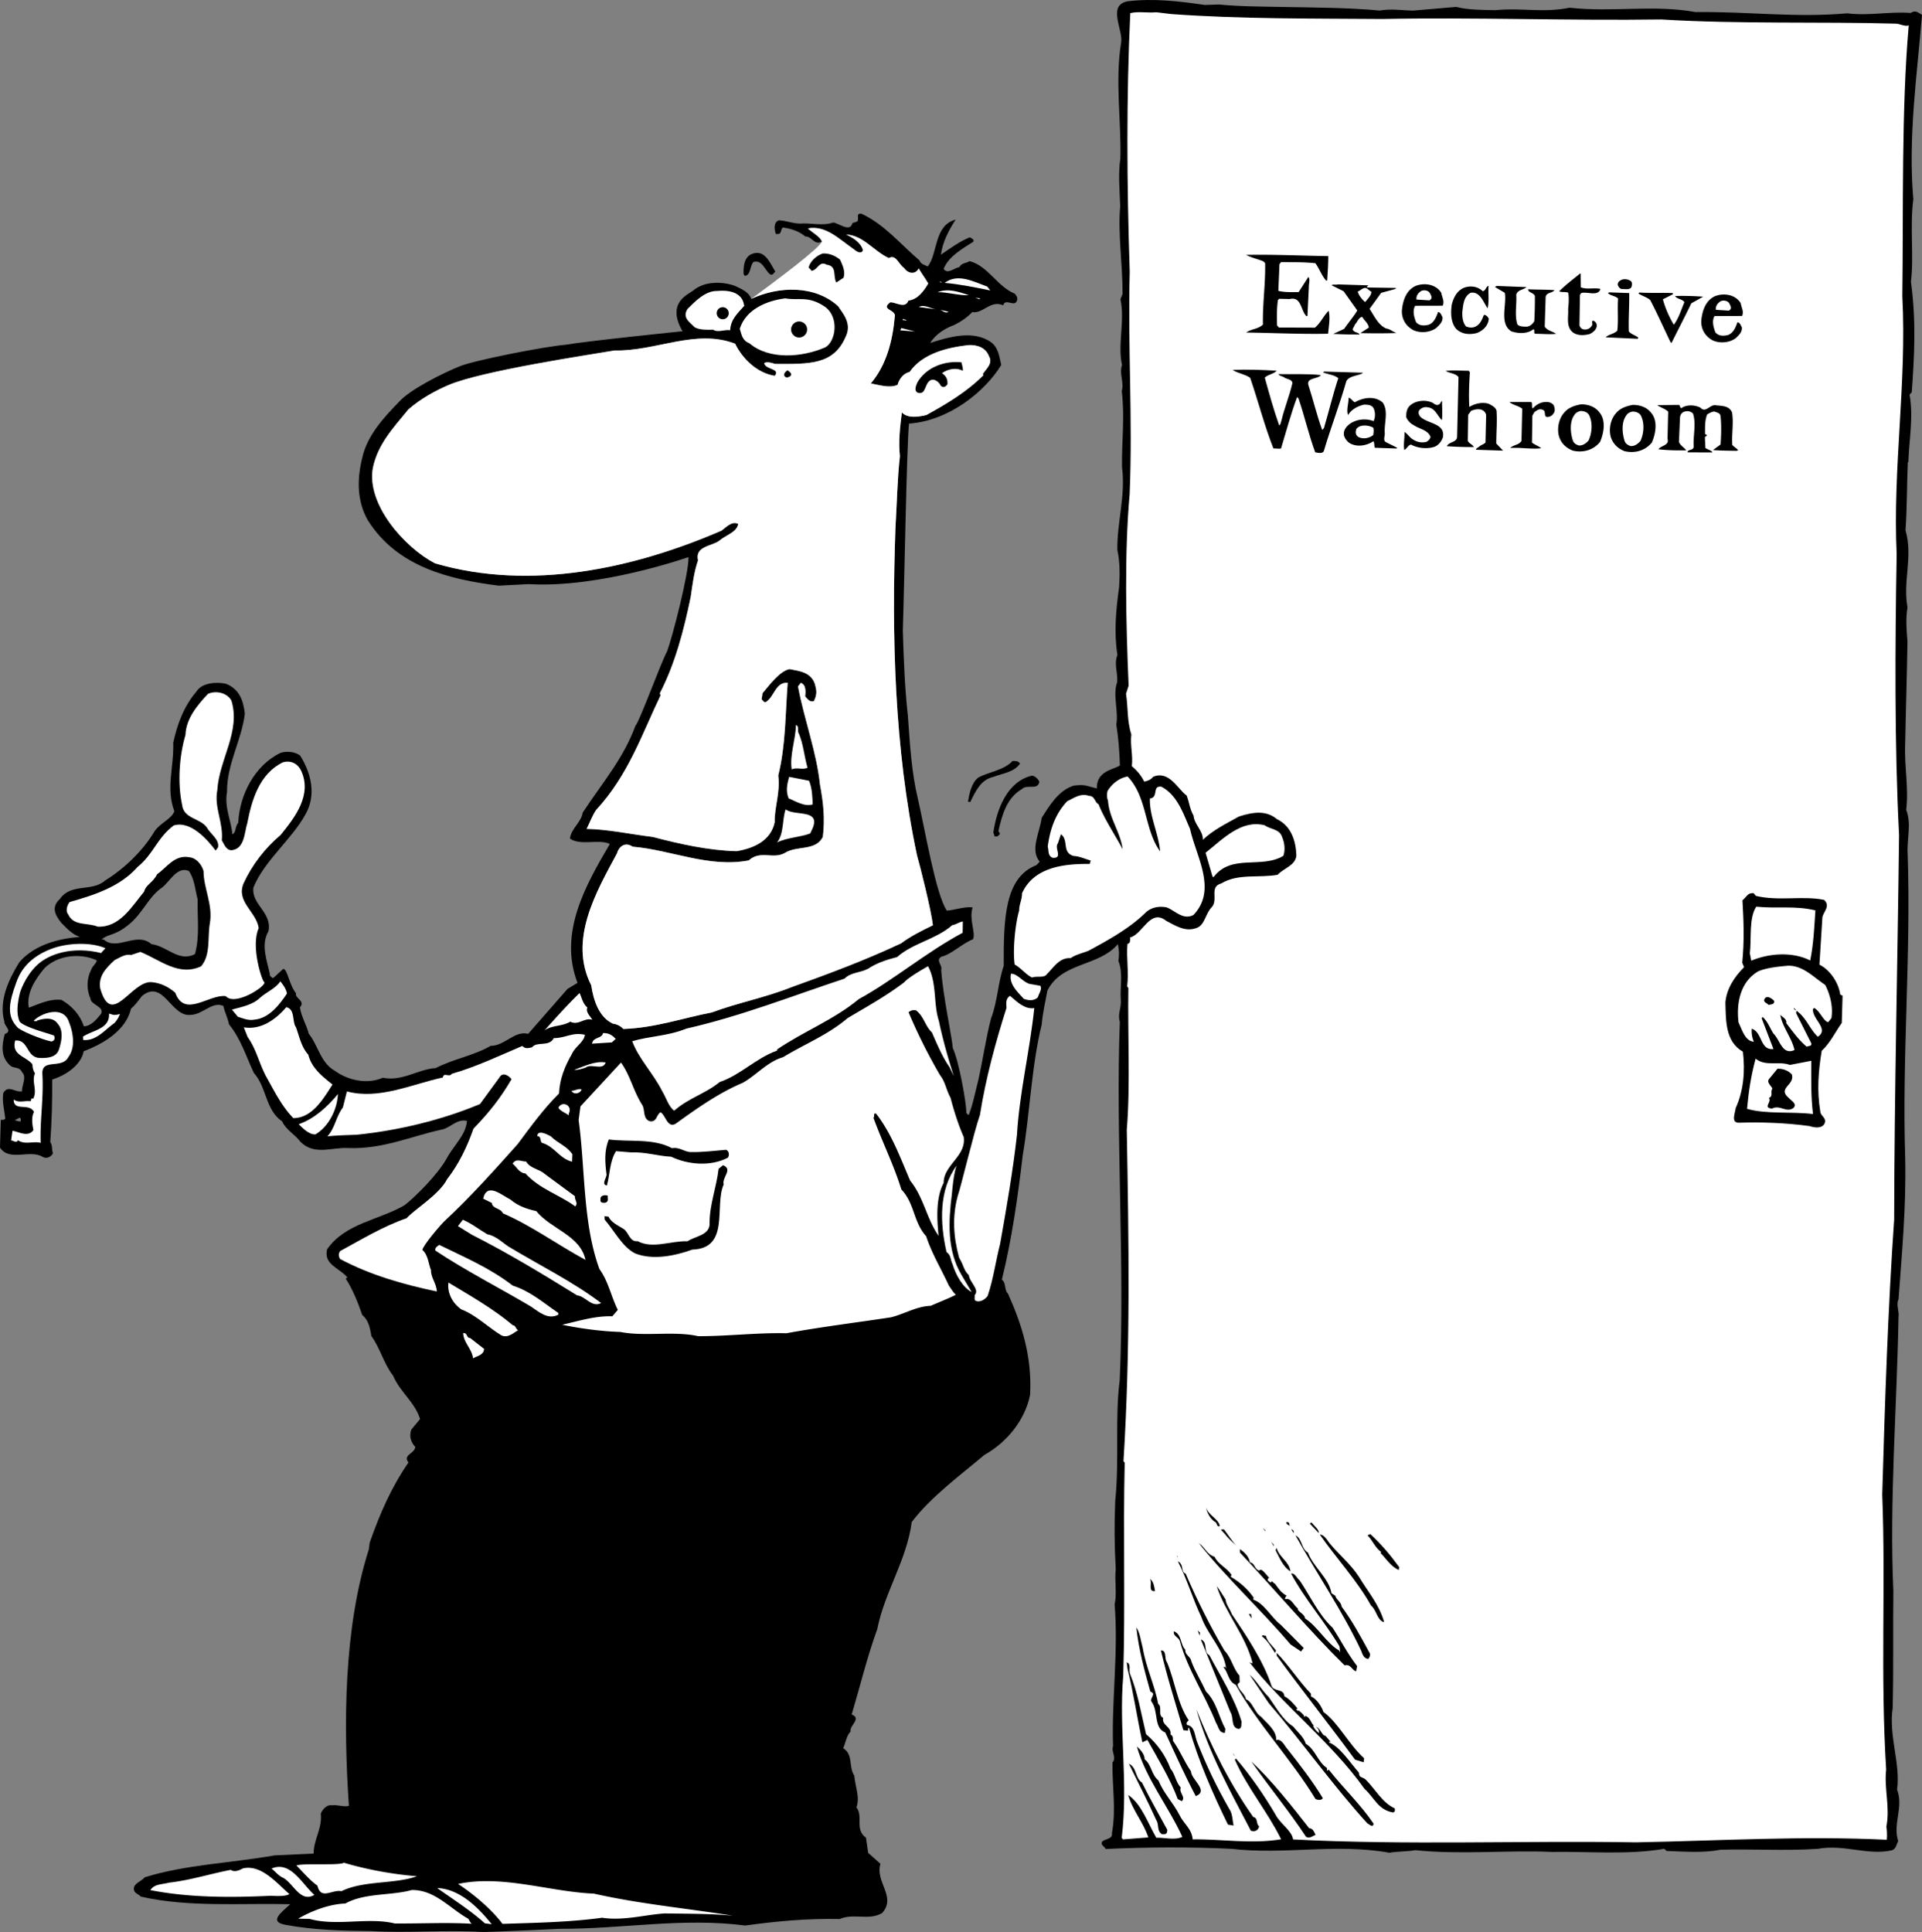 <svg xmlns="http://www.w3.org/2000/svg" width="339.109" height="340.87"><rect width="100%" height="100%" fill="#808080" stroke="none"/><path d="M23.121 177.954c-.277 1.07-1.195 4.809-8.371 7.535-.191 1.457-1.805 3.762-5.54 4.985.02 3.703-.065 7.207-.339 11.015.418.586.246 1.395.465 1.988-.281.606-1.066 1.036-1.777.657-2.25-1.426-5.875.894-7.559-1.653l.137-4.906c.3-.008.601.082.793-.226-.145-1.395-.602-3.082-.348-4.493.852-1.527 2.098-.066 3.293-.304-.04-1.102.918-2.535-.012-3.403-.332-.89-1.324-.66-1.937-1.039-1.852-1.539-1.621-3.648-1.086-5.668 1.484-.547-.145-1.394-.074-2.199-1.02-3.668.757-7.426 2.656-10.492 2.703-3.09 6.871-4.129 10.66-4.453-1.21-.36-2.246-1.426-3.281-2.492-1.238-1.543-1.695-2.848-.238-4.196 2.003-2.867 5.664-1.187 7.996-3.265 3.43-2.114 6.726-5.325 8.718-8.692.954-1.43 2.934-2.097 3.485-3.515-1.531-4.051-.055-7.805-.196-12.102.692-3.223 1.887-6.465 4.106-9.039.95-1.531 3.441-1.715 5.156-1.371 2.45.953 3.102 3 3.375 5.293-.547 4.621-3.207 8.91-3.148 13.812-.508 2.72.773 5.176.949 7.473.687-.324.453-1.418 1.031-2.035.235-5.012 2.969-10.203 7.5-12.356 1.188-.336 2.492-.18 3.418.489 1.899 3.039 2.926 6.906.942 10.375-2.454 4.484-7.239 8.144-9.18 12.91-.402 3.015 3.344 4.39 2.652 7.715-1.418 2.449-.226 5.21.25 7.597-.09.305.317.489.524.684.718-.524.308-.293 1.847-1.645.754.106.993 2.75 2.243 4.313-.27.906 1.746 1.34.683 2.476.254 1.692 1.203 3.165 1.555 4.653 1.668 2.047 2.066 5.133 4.617 6.55 2.355 1.723 5.781 2.41 8.445 1.223 3.524.688 6.153-1.504 9.348-1.707 3.05-1.601 6.832-2.226 9.676-3.922 2.504.02 4.21-2.738 6.633-2.117l6.945-7.933 1.765-1.059c-3.39-8.793 1.434-17.258 5.696-24.5-1.73-.945-5.29.371-7.035-.973.242-1.808 2.007-2.867 2.25-4.574 3.433-5.215 7.191-9.543 9.3-15.316.684-.621 4.536-11.254 5.575-13.09.922-2.43 3.879-13.867 3.789-16.668 0 0-15.664 5.52-28.196 4.766l-5.293.273c-8.742-1.113-17.918-3.313-23.09-11.547-1.913-3.34-1.94-7.238-.964-11.074.87-3.93 3.867-7.13 6.476-9.817 1.899-2.164 7.836-5.128 10.77-6.293 2.5-1.015 14.726-3.453 18.719-3.785 3.312-.61 20.53-2.375 20.53-2.375-2.933-5.039 1.02-6.504 1.868-7.168 1.945-1.664 5.047-1.664 7.375-.84 1.117.563 2.434 1.02 2.879 2.305 4.828-2.258 11.223-2.469 15.348 1.297.636 1.078 2.566 2.95 1.28 5.461-2.14 4.871-6.312 4.742-12.448 4.71-.508-.183-1.418-.452-1.907-.136.239 1.192 2.93.906 1.875 2.238-3.12-.496-5.703-3.011-6.992-5.671-6.992-2.672-13.965 1.359-21.273 1.199-4.375.746-23.293 3.57-29.215 6.066-2.402 1.012-5.024 2.465-7.16 4.336-2.793 3.395-5.403 6.184-6.266 10.313-1.156 6.441 5.563 14.023 10.961 16.847 16.973 4.946 35.246.844 50.535-5.765.883-.63 1.844-1.762 2.965-1.196-.25 1.508-2.238 1.973-3.402 3.012-1.371.945-4.274.942-3.692 3.422-.73 2.129-.96 4.234-1.289 6.45-1.207 5.84-2.715 11.695-5.441 16.988l.113.394c-3.277 6.813-5.644 13.992-11.344 20.184-.668.925-1.125 2.238-1.691 3.359 3.805.074 7.738.945 11.652 1.418 4.746 1.242 9.785 2.379 14.793 2.516 2.985-.5 6.043-1.801 6.735-5.125-.082-2.5 1.027-5.336.629-8.227 1.328-5.348 1.242-10.945 1.664-16.363-2.207-.13-2.32 2.476-3.891 3.43-.293.109-.512-.383-.715-.477l.164-1.106c1.059-1.238 2.973-3.902 4.762-4.257 1.613.343 4.117.464 4.605 3.148.23.895.153 1.598-.316 2.512-.691.222-1.113-.364-1.527-.852.078-.601.23-2.105-.782-2.375l-.48.617c1.094 5.868 3.285 11.598 3.871 17.282.61 3.28.902 6.074.508 9.289-1.317 2.543-4.555 1.449-6.711 2.82-2.063 1.168-4.32-.555-6.36 1.313-7.062 1.332-13.671-1.852-20.492-2.426-1.23-.864-2.406-.121-2.761 1.187-3.68 6.828-8.602 15.293-4.54 23.262.391 2.691 1.387 5.66 3.825 6.781.703.074 1.418.453 1.832.938 5.597-.184 10.543-1.946 15.613-2.914 4.746-1.758 9.422-2.61 14.063-4.465 6.722-2.422 12.949-4.73 19.355-7.742 1.66-1.254 3.629-2.22 5.598-3.184-.285-2.594-2.356-10.828-2.805-12.316-4.027-18.977-4.484-38.973-3.805-57.805.262-4.211.32-8.516.785-12.633-.285-2.594.028-5.203.344-7.715 1.035 1.067 2.828.805 4.32.457 3.633-2.02 7.07-4.035 10.075-7.035l-.11-.2c.57-.917 1.84-1.858 1.098-3.136-.547-1.48-1.969-2.035-3.566-1.98-3.79.422-8.157 1.468-10.45 4.742-1.093.238-1.859 1.266-2.125 2.273-1.382.645-3.304.008-4.71-.246 2.792-3.293 3.851-7.629 4.214-11.746.356-1.312-2.64-1.21-.785-2.574 1-.031 2.64 1.215 3.192-.305 1.597-.152 2.746-1.691 3.503-3.015-.53-.887-1.16-1.766-1.687-2.649-.566 1.121-1.871.961-2.605-.113-.922-.57-1.383-2.457-2.66-1.715-2.641-1.21-4.536-4.05-7.54-4.152 1.219.558 2.649 1.414 2.992 2.8-.472.817-1.296.043-1.812-.34-2.457-1.718-4.836-4.14-7.918-3.538.824.773 2.145 1.43 2.477 2.316-1.375.746-1.735-.941-2.934-.902-1.133-.961-2.645-1.414-3.953-1.57-.488.316-.16 1.206-.961 1.132l-.3.008c-.227-.793-.466-1.984.519-2.418 1.402.055 2.218.528 3.722.578 1.895-.16 4.016.469 5.895-.191 1.105.16 2.96 1.8 3.406.086.297-.11.598-.121.89-.328.282-.512-.347-1.391.657-1.325 4.062 1.868 6.984 5.473 10.277 8.266.223.695.926.774 1.438 1.055 1.824-2.262 1.058-7.239 4.93-8.266-1.239 1.942-2.274 3.875-2.598 6.188 1.566-1.051 3.223-2.309 5.101-3.07.207.195.809.273.625.78-1.96 1.266-4.316 2.544-5.246 4.774.637 1.082 1.895-.16 2.793-.293.371-.809 1.278-.64 1.766-1.055 3.226.793 4.953 4.54 7.992 5.739.211.293.52.582.438 1.086-.352 1.511-2.118-.43-2.47.98-2.234-1.023-3.554 1.52-5.464 1.184-.871.925-1.945 1.664-3.227 2.304-1.582.555-3.25 1.61-4.199 3.141 3.168-1.004 7.528-2.348 10.703-.152 1.332.957 1.485 2.554 1.832 4.043-2.847 4.695-9.277 9.878-16.27 10.34-.394 3.214-.843 29.042-1.097 36.554.18 5.399.328 9.899.899 15.082.363 4.988.625 9.883 1.78 14.649 1.286 5.593 3.118 16.671 5.083 19.644 1.101-.039 3.441-.812 4.55-.55-.66 2.171.579 4.382.087 5.6-1.977.767-3.715 2.622-5.602 3.087-1.078.633.25 1.492-.023 2.3.265 4.344 1.886 11.794 2.054 13.84 1.075 2.266 2.426 9.825 2.38 11.43l.41.387c.742-1.828 1.163-4.14 1.699-6.16.785-3.528 1.355-7.45 2.242-10.88 1.152-3.007 1.242-6.378 2.246-9.312-.02-8.254.137-15.582 5.77-17.765l.578-.621c-1.766-2.043.03-5.204.347-7.715 1.426-2.25 2.946-4.801 5.617-5.688 2.09-.27 2.27.059 4.118.496-.102-3.164 3.093-3.336 4.07-4.07-.082-2.496-.262-4.895-.637-7.184.422-2.414-.676-5.277.153-7.507.14-1.805-.602-3.082.043-4.805-.637-4.078-.258-7.797.304-12.016.13-2.105.153-4.406-.316-6.492-.063-5 1.488-9.555.82-14.637-.058-4.8.516-8.62-.039-13.406.445-1.613-.504-3.086.047-4.601-.817-3.477.539-7.922-.281-11.598l.37-.914c.032-5.102-.855-10.777-.41-15.492-.085-2.5-.39-5.793.024-8.407.188-6.41-.957-13.777.129-20.418.422-2.316-2.52-6.62 1.156-7.34 4.684-.554 9.106 0 13.63.649l2.5-.082c3.812.375 7.515.356 11.218.434 5.808.109 11.61.117 17.133.636 2.086-.37 3.8-.023 5.902.004l7.582-.648c2.02.535 4.82.543 6.922.574 4.789-.46 8.324.524 13.094-.433 7.632.851 14.691-.582 22.238.77 9.601-.114 17.344 1.03 26.723.222 3.816.472 7.39-.344 11.203-.07.883-.528 1.195-.137 2.011.335-.855 10.532-2.492 21.594-1.53 32.567-.645 4.625.132 10.101-.423 14.523.93 6.871.625 12.887.145 19.504l-.39.414c.734 3.977-.126 8.309-.208 11.914l-.097.004c-.168 4.008-.133 8.11-.407 12.02 1.36 4.758-.511 8.82.348 13.594-.332 2.113-.176 3.808-.004 6.003-.09 6.309-.297 12.22-.402 18.125-.168 4.008.652 7.684.18 11.602.988 2.566.07 5.098.265 7.996.59 17.887-1.024 35.75-.441 53.442.183 8.699-.56 16.425-1.18 24.953-.477.816.172 2.195 0 3.101-.278 15.817-1.63 32.57-.91 48.356-.086 6.406.05 13.707-.121 20.617-.743 4.824 1.43 9.957.773 14.383 1.203 3.16-.8 6.027.2 9.097-.282.508-.352 1.41-1.145 1.637-4.274.941-8.442-1.121-13.02-.27-5.687.387-11.906-.007-17.203.165-3.078.601-6.39.312-9.496.21l-.414-.382c-6.168 1.101-13.594.445-19.89.554-7.419-.359-16.094.528-24.024-.312-1.195.242-3.195.207-4.59.453-9.461-1.691-18.395.402-27.84-.687-7.312-.356-14.918-.31-22.207.03-.219-.491-.926-.667-.644-1.277.582-.62 1.89-.363 1.75-1.558.765-4.13.035-8.106.093-12.41.77-.926-.265-1.891.102-2.907-.27-8.195.957-16.539.277-25.023.438-1.914-.035-4.102.195-6.207-.246-4.496-.253-7.797-.093-12.004.758-7.328-.082-14.605.797-21.34.93-20.441-.735-43.598.02-63.234-.446-1.387.323-2.41.167-4.008-.16-1.895.445-4.719-.418-6.691.16-1.204.137-1.907-.098-2.997-3.37 4.012-9.902 3.125-12.437 8.211-.34 1.817-.879 4.25-.988 5.922-1.813 7.328-2.098 15.793-3.36 23.14-.86 7.333-1.914 14.77-3.68 21.93.82.575.36 1.79 1.083 2.47 2.484 5.519 4.273 11.265 3.89 17.878-.86 4.332-4.027 8.34-8.058 10.574-4.184 3.54-9.364 7.313-12.817 11.829-.879 6.73-4.797 12.363-6.082 18.91-1.832 5.062-2.976 9.902-4.508 15.054 1.829.743-.433 1.914-.199 3.008-.773.828-.836 1.93-1.304 2.946 1.84 1.14.91 3.273 1.96 4.84.165 1.992 1.024 3.765.383 5.59 1.258 1.66-.37 3.913 1.676 5.347l.39 2.687 2.165 1.93c-.992 3.234 2.894 5.809.289 8.695-2.36 1.38-5.004-.035-7.473 1.047-5.805-.11-10.992.364-16.672 1.149-11.05-1.438-21.59.613-32.699.578 0 0-13.086.629-13.887.555-6.015-.403-13.101.234-19.418-.16-5.004-.036-10.109-.169-15.144-1.102-2.817-.535-.988-1.969.883-3.633-8.914-.207-17.793.586-26.36-1.332-.418-.488-1.218-.563-1.246-1.36-.031-1 1.36-1.347 1.934-2.066 7.23-2.238 15.226-2.504 22.886-3.855l6.891-.325c.02-2.503 1.555-4.457 1.27-7.046.277-.711 1.047-1.637 1.953-1.465 1.097-.137 2.011.332 3.008.101-.977-14.375-.93-31.289 3.511-45.242l.16-1.203c1.739-4.96 3.782-9.73 6.84-14.137-1.047-1.363 1.051-1.53 1.211-2.738-.726-.777-1.164-1.863-.703-3.078l1.54-1.852c-.9-2.972-3.56-4.789-4.755-7.648-1.672-2.149-2.258-4.828-3.832-6.98-.25-1.493-.492-2.786-1.625-3.747-.773-2.277-1.75-4.644-2.91-6.406l.293-.21c-1.355-1.657-4.277-2.263-3.566-4.985 3.25-4.614 9.136-5.106 13.652-7.754 1.66-1.258 5.828-5.328 7.434-8.25 1.343-2.445 3.367-4.113 3.586-6.621-1.817-.442-2.961 1.297-4.555 1.55-5.363 1.176-10.293 3.442-16.3 3.239-2.911-.207-6.06 1.398-8.544-1.121-.941-1.27-2.57-2.117-3.219-3.598-2.968-2-2.699-6.012-4.984-8.539-1.398-2.957-2.3-6.027-4.383-8.562-.238-1.192-.773-2.172-1.008-3.266-2.03-.836-3.554 1.516-5.754 1.59-3.488.414-4.812-6.446-8.613-3.32-.562.73-1.168 1.597-1.91 2.21zm10.188-24.293c-2.028-.836-3.34 1.809-4.606 2.852-2.547 1.683-3.469 4.648-6.086 6.703-2.613 2.054-3.351 1.41-4.715 2.558l.399-.015c2.37 2.125 5.754-1.489 8.43.824 2.714.312 4.812 3.242 7.664 1.75.894-3.23.386-6.418.484-9.621-.457-1.688-.52-3.586-1.57-5.05zm-25.45 17.145c-1.73 2.058-3.254 4.511-2.77 6.996 1.778-.66 3.65-1.621 5.759-1.39 1.937 1.136 3.289 2.694 3.957 4.67 1.297-.042 2.258-1.272 3.027-2.198.656-1.324-1.84-1.543-1.879-2.742-.754-1.676-.629-3.579.121-5.004.18-.707 1.16-1.34.946-1.735-2.946-1.3-6.832-.875-9.16 1.403zm-5.52 26.796c.602.082.81.274 1.31.258.152-1.406-.801.028-1.31-.258"/><path fill="#fff" d="M145.02 42.622c-.333-.887-1.653-1.543-2.477-2.316 3.082-.602 5.46 1.82 7.918 3.539.516.382 1.34 1.156 1.812.34-.343-1.387-1.773-2.243-2.992-2.801 3.004.101 4.899 2.941 7.54 4.152 1.277-.742 1.738 1.145 2.66 1.715.734 1.074 2.039 1.234 2.605.113.527.883 1.156 1.762 1.687 2.649-.757 1.324-1.906 2.863-3.503 3.015-.551 1.52-2.192.274-3.192.305-1.855 1.363 1.14 1.262.785 2.574-.363 4.117-1.422 8.453-4.215 11.746 1.407.254 3.329.89 4.711.246.266-1.007 1.032-2.035 2.125-2.273 2.293-3.274 6.66-4.32 10.45-4.742 1.597-.055 3.02.5 3.566 1.98.742 1.278-.527 2.219-1.098 3.137l.11.2c-3.004 3-6.442 5.015-10.075 7.034-1.492.348-3.285.61-4.32-.457-.316 2.512-.629 5.121-.344 7.715-.464 4.117-.523 8.422-.785 12.633-.68 18.832-.222 38.828 3.805 57.805.45 1.488 2.52 9.722 2.805 12.316-1.97.965-3.938 1.93-5.598 3.184-6.406 3.011-12.633 5.32-19.355 7.742-4.641 1.855-9.317 2.707-14.063 4.465-5.07.968-10.016 2.73-15.613 2.914-.414-.485-1.13-.864-1.832-.938-2.438-1.12-3.434-4.09-3.825-6.781-4.062-7.969.86-16.434 4.54-23.262.355-1.308 1.53-2.05 2.761-1.187 6.82.574 13.43 3.758 20.492 2.426 2.04-1.868 4.297-.145 6.36-1.313 2.156-1.371 5.394-.277 6.71-2.82.395-3.215.102-6.008-.507-9.29-.586-5.683-2.777-11.413-3.871-17.28l.48-.618c1.012.27.86 1.774.782 2.375.414.488.836 1.074 1.527.852.469-.914.547-1.617.316-2.512-.488-2.684-2.992-2.805-4.605-3.148-1.79.355-3.703 3.02-4.762 4.257l-.164 1.106c.203.094.422.586.715.476 1.57-.953 1.684-3.558 3.89-3.43-.421 5.419-.335 11.016-1.664 16.364.399 2.89-.71 5.727-.628 8.227-.692 3.324-3.75 4.625-6.735 5.125-5.008-.137-10.047-1.274-14.793-2.516-3.914-.473-7.847-1.344-11.652-1.418.566-1.121 1.023-2.434 1.691-3.36 5.7-6.19 8.067-13.37 11.344-20.183l-.113-.394c2.726-5.293 4.234-11.149 5.441-16.989.328-2.215.559-4.32 1.29-6.449-.583-2.48 2.32-2.477 3.69-3.422 1.165-1.039 3.153-1.504 3.403-3.012-1.121-.566-2.082.567-2.965 1.196-15.289 6.61-33.562 10.71-50.535 5.765-5.398-2.824-12.117-10.406-10.96-16.847.862-4.13 3.472-6.918 6.265-10.313 2.136-1.87 4.758-3.324 7.16-4.336 5.922-2.496 24.84-5.32 29.215-6.066 7.308.16 14.28-3.871 21.273-1.2 1.29 2.66 3.871 5.176 6.992 5.672 1.055-1.332-1.636-1.046-1.875-2.238.489-.316 1.399-.047 1.907.137 6.136.031 10.308.16 12.449-4.711 1.285-2.512-.645-4.383-1.281-5.46-4.125-3.767-10.52-3.556-15.348-1.298 4.492-3.316 11.883-8.797 12.473-10.117m61.613-40.148c12.234.898 25.039.777 37.25.875 15.894-.32 33.129.312 49.226.082 13.836.843 28.23.37 41.348.738.7-.02 1.52.55 2.313.324-1.31 14.953-.93 32.55-1.13 47.766.805 15.28-1.706 30.172-1 45.558-.277 15.918-.394 33.63.426 49.512-.253 22.621-.824 44.852-.867 67.867-1.09 15.543-1.637 32.27-2.105 48.496.633 16.188-.352 31.828.695 48.504-.383 3.512.719 6.578.035 10.102.114.496.153 1.597.074 2.3-14.632-.718-29.308.165-44.21.454-20.22-.332-40.403.53-60.547-.508-.153-1.496-2.297-2.824-3.043-4.3-2.016-3.438-4.434-6.962-7.035-9.978l-.192.208c2.164 4.933 5.805 9.214 8.164 14.039-5.273.875-10.508-.055-15.605.015-.164-1.898-1.594-2.75-2.344-4.328-1.176-2.262-2.723-3.71-3.703-6.082-1.23-.957-1.192-2.762-2.422-3.719-.035-1-.758-1.675-1.375-2.258 1.586 5.653 5.547 10.524 8.027 15.946-1.379.644-3.097.101-4.597.152-1.485-2.555-2.598-5.918-4.95-7.543.684 2.578 2.66 4.817 3.547 7.488l-4.492.348-.21-.293c1.187-9.547-.532-19.293.265-28.523.387-12.52-.035-25.317.262-37.633l-.211-.293c1.238-20.149.933-38.45.578-58.45.644-7.726.148-16.714.277-25.023l-.21-.293c.316-2.511-.169-5.097.054-7.504.597-.023.469-.918.46-1.117 2.286-.574 3.532-5.219 6.41-2.914 1.63.848 3.368 1.992 5.345 1.227 1.48-.551 1.515-2.551 2.68-3.692 1.156-1.34-.52-3.586 1.663-4.156 2.942-1.797 6.672-.922 9.954-1.527.964-1.133 3.148-1.606 3.289-3.41-.082-2.5-.871-5.176-3.41-6.391-1.958-1.637-4.247-1.262-6.72-.48-2.261 1.273-4.527 2.351-6.37 4.109.046-1.602-1.489-2.649-1.641-4.246-.742-1.38-.668-2.078-1.219-3.563-1.531-1.05-3.047-4.5-5.91-3.308-.383.515-.976.734-1.57.855-.54-1.086-1.27-1.96-2.192-2.73.235-1.91-.324-3.692-.086-5.602-.777-2.375-.554-4.684-.937-7.172l.457-1.418c-.465-10.988-.766-23.183.184-33.824.554-13.625-.34-25.602.011-39.219-.515-15.594-.605-30.597.098-45.629 1.488-.351 3.004 0 4.598-.152l2.613.312"/><path d="M136.79 47.9c-.29.308-.477.714-.884.527-1.027-.766-1.39-2.657-2.976-2.203-.676.722-.422 2.316-1.52 2.453l-.21-.293c-.04-1.2.003-2.903 1.386-3.551 2.367-.977 3.254 1.594 4.203 3.066m11.438-2.078c.433.985.968 2.07.605 3.18l-1.273.844c-.637-1.078.203-2.91-1.707-3.145-1.325-.758-1.567.95-2.664 1.086-.106-.195-.313-.39-.52-.582.266-1.11 1.43-2.148 2.52-2.484 1.199-.04 2.214.425 3.039 1.101"/><path fill="#fff" d="M174.719 51.25c-2.52-.515-5.442-1.12-8.047-1.335 2.344-1.777 5.195-.172 7.523.652l.524.684m-8.656-1.516.008.2-.31-.29c.099-.004.204.094.302.09m-34.782 4.149.102-.004c-1.254 1.441-2.422 2.379-2.559 4.386-1.004-.168-2.183.473-3.004-.101-1 .031-2.3.074-3.215-.395-1-1-2.257-1.726-1.308-3.257 1.262-1.243 3.098-3.208 5.2-3.176 4.78-.438 4.733 2.496 4.784 2.547m39.664-1.809c-1.496.152-3.82-.574-5.52-.516 1.876-.765 3.802-.027 5.52.516m-25.55 1.942c2.863 1.875 2.011 6.437.14 7.3-4.047 1.735-9.832 2.223-13.332-.761-1.219-.461-1.351-1.457-1.687-2.547 1.09-3.438 4.742-4.957 8.03-5.367 2.313.425 3.985-.497 6.849 1.375m27.472-1.204-.808-.273.804.074zm-7.742 1.754-3.016-.398c.883-.531 2.008.234 3.016.398m2.215.43c-.488.414-1.11-.266-1.516-.352l1.516.352m-8.059 1.465-.004-.2.606.18.004.102-.606-.082m-.441 1.816.187-.406 2.422.621zm0 0"/><path d="m169.867 64.919.016.5c-1.02-.567-2.516-.418-3.688.422.715.476 1.035 1.066.965 1.968-.383.512-.781.625-1.191.239-.223-.594-1.149-1.364-1.832-.938-1.082.633-.715 2.625-2.23 2.172-.716-.375-.247-1.293-.06-1.797 1.61-2.754 4.876-3.863 7.786-3.558l.234.992m-30.371 1.398c-.293.211-.687.426-.996.133-.414-.387.07-.902.465-1.113.308.289.812.472.531.98"/><path fill="#fff" d="M40.824 123.595c1.684 5.449-2.156 10.379-2.48 15.793-.598 3.12 1.086 5.668.793 8.879.422.683.758 1.773 1.758 1.742 2.293-.278 2.199-3.075 2.742-4.793.77-4.028 2.117-8.676 6.254-10.711 1.484-.45 2.71.308 3.25 1.492 1.941 4.238-1.036 8.14-3.63 11.328-2.726 2.29-5.03 5.266-6.523 8.52-1.394 3.246 2.266 5.027 2.66 7.914-1.46 3.199.614 9.484 1.016 9.574.129.793-5.215 4.223-6.824 2.426-2.914-.407-7.274 3.941-8.922-.61-1.238-1.058-2.559-1.714-4.164-1.863-3.613-.281-7.035 8.234-9.07 1.098-.371-2.188 1.082-3.637 2.539-4.985.882-.43 1.96-1.164 2.87-.894l1.684-.555c3.446 1.387 6.746 4.379 10.688 2.547 1.738-1.957 1.133-5.14 1.555-7.555.59-3.32-1.106-6.168-1.11-9.265-.332-1.094-1.172-2.266-2.476-2.422-2.621-.516-4.043 1.836-5.707 2.988-.832 1.613-1.942 1.766-2.301 3.078-2.211 2.676-4.293 6.344-8.2 6.172-1.726-.742-4.206-.059-5.175-2.129-.52-.586-.25-1.594.23-2.21 4.36-1.243 8.914-2.696 12-6.196 2.828-2.297 3.434-5.117 6.364-7.316 2.972-.899 5.933 2.472 7.402 4.425l.43-.578c.253-1.41-1.38-2.355-2.016-3.539-1.258-1.66-4.055-1.465-4.336-3.957-.828-3.875-.484-8.687.598-12.328.101-2.902 2.125-5.273 3.96-7.234 1.383-.645 3.395-.211 4.141 1.164m100.153 5.91c.757 1.777.93 3.972 1.496 5.953-.887.43-1.907-.137-2.793.293-.387-2.59.726-5.328.742-7.828.71.277.133.996.555 1.582"/><path d="M179.969 134.724c-1.051 1.535-3.047 1.703-4.727 2.359-2.183.473-3.117 2.504-4.054 4.434l-.403-.086c.25-1.41.59-3.32 1.86-4.266 1.77-.957 4.46-1.246 6.007-2.898.5-.016 1-.032 1.317.457"/><path fill="#fff" d="M142.746 137.75c.543 1.282.598 2.884.64 4.18-1.488.454-3.023-.597-4.238-1.058-.543-1.285-.28-2.492.075-3.805l3.523.684"/><path d="M183.375 137.915c-.246 1.61-2.188.371-3.059 1.3-2.652 1.489-3.55 4.618-4.156 7.442.106.195.516.485.024.7-.094.304-.395.21-.696.222l-.222-.691c.57-4.024 2.406-8.985 6.773-10.032.5-.015 1.121.563 1.336 1.059"/><path fill="#fff" d="m143.422 146.032-.469 1.02c-1.68.652-4.18.734-5.851 1.59 1.246-1.641.87-3.93 1.507-5.852 1.543 1.25 6.102-.102 4.813 3.242m82.801 1.676c.43.988.574 2.285.207 3.297-3.926 2.332-9.118-.399-12.285 3.707l-.2.008-1.242-4.262c3.024-2.402 6.309-5.914 10.445-4.848 1.028.766 2.622.614 3.075 2.098"/><path d="M321.836 158.77c1.137 1.063-.031 2.004-.3 3.012l-.524 8.422c1.933.938 3.41 3.29 3.676 5.281l.406.188-.14 4.808c-1.243 1.743-1.99 3.465-3.54 4.918-.586 3.52-.871 7.032-.25 10.715.027.797 1.137 1.063.77 2.074-.465 1.016-1.875.762-2.684.489-4.121-.563-8.43-.723-12.43-.59-1.496.05-.656-1.781-.582-2.582 1.399-3.047 1.684-6.559 1.274-9.95-3.16-1.796-2.989-5.605-3.09-8.703.223-2.406 1.555-4.453 3.297-6.21l-.324-.79c.375-3.816.265-7.113.039-11.007.777-.625.855-1.328 1.957-1.266l.418.488c4.03.965 8.3-.074 12.027.703"/><path fill="#fff" d="M169.844 164.575c-6.39 3.41-12.426 8.512-18.324 11.707-4.383 3.649-9.817 5.727-14.415 8.88l.004.198c-3.757 1.328-6.46 4.317-10.12 5.54-2.536 2.081-5.415 2.777-8.04 5.066-1.027-.766-1.375-2.258-2.113-3.434-1.5-3.05-4.191-5.765-5.293-8.828 3.07-.902 6.371-.914 9.531-2.215 9.735-2.222 18.524-5.715 27.926-8.824 1.16-1.14 2.668-.988 4.145-1.738 1.566-1.051 3.347-1.61 5.132-2.07 2.82-2.493 6.903-3.13 9.723-5.622.711-.125 1.184-.539 1.879-.664l-.035 2.004m150.453-3.953c-.2 3.008-.309 5.813-.91 8.836-3.153-1.598-7.344-1.262-10.403.043l-.246-1.293c.313-2.715-.203-6.2 1.13-8.242 3.718.379 6.8-.223 10.429.656m-302.418 7.535c-5.043-1.25-9.234.121-11.352 2.125-2.101 1.988-3.03 4.754-3.082 5.188-.351 1.515-.62 3.406.024 4.785.832.976 4.734 1.98 6.05 2.437.18.41.196.91-.433 1.067-1.656-.325-5.754-1.973-6.086-2.586-1.852-1.957-1.426-4.305-.125-7.852.46-1.262 1.613-4.137 6.059-5.867 3.03-1.18 7.214-1.238 9.668-.152-.403.511-.567.52-.723.855m32.754 7.145c-1.242 1.843-3.063 4.304-5.653 4.59-1.195.238-2.109-.23-3.02-.504l-1.042-1.266c1.687-.457 3.676-.82 4.937-2.063 1.165-1.039 2.844-1.695 3.606-2.921.312.39 1.043 1.27 1.172 2.164"/><path fill="#fff" d="M165.652 180.122c.602 2.98 1.762 7.094 2.649 9.766l-.778-1.625c-1.257-1.758-2.238-4.13-3.101-6.102-1.242-1.16-1.399-2.855-2.832-3.91-.504-.082-.899.031-1.29.344a96.914 96.914 0 0 0 5.567 11.125c.942 1.168 1.09 2.664 1.832 3.941.574 2.184 1.36 4.758 2.328 6.926.516 3.387-3.539 4.922-3.535 8.12-1.41 2.65-1.187 6.442-.89 9.337-2.098-2.934-2.625-6.817-5.024-9.742-1.734-4.043-3.273-8.293-5.992-11.809-.606-.18-.184.508-.477.715 1.54 4.254 3.575 8.289 4.918 12.648 2.383 2.52 2.09 5.735 4.375 8.258 1 3.07 2.692 5.817 3.989 8.676.418.586.738 1.176 1.254 1.66-1.278.64-2.958 1.297-4.438 1.945-2.5.082-4.656 1.454-7.035 2.032-5.875.894-12.453 1.71-18.418 2.808-5.008-.133-10.79.555-15.594.512-4.234-.96-9.5.113-13.73-.746-3.407-.09-7.328-.66-10.25-1.266 3.082-.699 5.851-1.59 8.855-1.492l.965-1.133c-1.18-2.36-1.668-5.047-3.238-7.195-2.969-8.106-2.485-17.727-3.668-26.293l.32-2.414 7.152-7.738c1.676 2.347 2.164 5.03 3.746 7.48.532.883.079 2.399 1.293 2.86 1.313.257 1.165-1.141 1.954-1.567.918.57 1.195 2.863 2.668 2.016 3.613-2.621 7.625-5.453 11.77-7.192 2.358-1.277 4.378-3.746 7.151-4.539 3.829-2.328 7.977-3.965 11.38-6.879 3.534-2.117 6.679-3.82 10-6.332.769-.925 4.011-2.734 4.206-2.84 1.598 2.95.918 6.575 1.918 9.645m17.907-6.195c.324.691-.254 1.308-.434 2.015-.578.621-1.578.653-2.492.285-1.04-1.168-2.688-2.613-2.246-4.43 1.097-.034 2.047 1.434 3.261 1.794l1.91.336m-79.918 3.832c-.37.812.555 1.582.876 2.172-1.418-.454-2.47 1.082-3.891.328-1.375.847-3.285.61-4.555 1.55 1.93-2.164 3.957-4.433 6.188-6.605.43.887.562 1.883 1.383 2.555m-91.461 2.609c.761 1.879 1.144 4.465-.102 6.11-1.125 2.238-4.797.156-4.601 3.05.242 4.297-.442 7.918-.301 12.117-1.313-.355-2.79.391-4.02-.468-.277.61-.797.027-1.199.039l.246-1.707c1.106.164 2.738 1.21 3.695-.121-.234-1.094-.375-2.29.094-3.207-.851-1.672-3.598.02-3.57-2.184.922.672 2.004.137 2.91.305.297-.11-.016-.5.383-.512l.105.098c.852-1.43-.304-3.094.352-4.516-.317-.488-.434-.984-.453-1.586-1.149-1.465-3.754-1.578-3.04-4.203 2.395-.18 1.895 2.84 4.204 3.066 1.203.059 2.898.004 3.457-1.316.457-1.316.988-3.434-.156-4.7-.84-1.273-2.532-.913-3.622-.577-.09.203-.293.109-.496.113l-.101-.094c1.453-1.45 5.312-2.676 6.215.293m40.047.882c.55 1.485.918 3.474 2.164 4.833.574 2.285 2.32 3.727 4.273 5.262-1.523 2.351-3.508 5.922-6.91 5.933-2.07-2.133-3.36-4.793-4.848-7.445-1.277-2.461-1.652-4.648-3.226-6.898l-.657-1.68c2.918.504 5.563-1.281 7.489-3.547 1.613.348.984 2.566 1.715 3.543m269.804-7.477c.856 1.672 1.426 3.852 1.094 5.868l-.578.718c-.91-.27-1.469-2.054-2.485-2.52l-.19.204c-.142 1.808 2.913 3.508.858 4.875-1.445-1.352-2.011-3.336-3.753-4.578l-.086.402 2.675 5.317c.122.597-.484.417-.777.624-1.336-1.054-2.594-2.816-3.64-4.183.175-.703-.739-1.074-1.047-1.465.37 2.191 2.03 4.035 2.504 6.223-2.168.972-2.563-1.817-3.696-2.883-.633-.977-.969-2.067-1.898-2.938l-.196.207 2.082 5.434c-2.394.281-1.898-2.937-3.82-3.578-.078.703.051 1.601.375 2.289-1.504-.05-2.066-2.031-2.715-3.41-.414-3.488.364-7.215 3.508-9.02 1.578-.652 3.574-.82 5.172-.972 2.695-.086 4.566 2.05 6.613 3.386"/><path fill="#fff" d="M182.488 177.864c-.843 7.832-2.61 14.895-3.062 22.414-.696 6.227-1.871 13.07-2.973 19.207-.797 3.13-1.195 6.246-2.2 9.18-.48.613-1.26 1.14-2.07.867-.406-.187-.124-.695-.234-.992.969-1.031-.875-2.273-1.015-3.566-.93-.872-.778-1.504-1.704-3.047-1.02-3.668-1.238-7.266-.257-10.899.593-1.672 2.832-11.199 3.93-14.336.992-6.336 2.777-12.898 4.683-18.867-.02-.598-.254-1.59.629-2.121 1.234 1.063 2.582 2.418 4.273 2.16m-79.288 4.711c-.157 1.309-1.731 2.059-2.29 3.379-1.23 2.14-2.156 4.371-2.273 6.977-2.809 2.796-5.008 5.87-7.309 8.945-4.05 4.539-8.3 9.281-12.86 13.531-.585.52-3.863 4.332-3.937 5.133 1.032.867 1.086 2.566 1.52 3.55-.059 1.305.98 2.372 1.023 3.77-5.84-1.207-11.8-2.914-17.097-5.742-.215-.492-.329-.887.054-1.398 3.735-2.028 7.563-4.352 11.715-5.79 1.48-1.652 5.734-4.124 7.176-6.94 2.016-2.571 3.516-5.72 4.613-8.856 2.805-2.895 4.82-5.465 6.715-8.727-.418-.586-1.547-1.351-2.11-.332l-3.449 4.715c-6.71 2.824-14.453 4.68-21.734 5.418-1.598.055-3.598.121-5.191.273 1.351-1.445 1.488-3.453 2.734-5.093l.707-2.825c5.652 1.516 11.465-1.277 16.926-2.457.168-1.007 1.105.063 1.582-.652 4.36-1.246 8.594-3.285 12.445-4.914.52.582 1.11.363 1.707.246.863-1.129 3 0 3.848-1.629 2.004.035 3.265-1.105 5.484-.582m5.43.723-.684.62-3.492.22c.16-1.207 1.774-.86 1.938-1.868 1-.03 1.613.348 2.238 1.028"/><path d="M313.02 176.571c.12.696-.583.617-.977.73-.316-.386-1.117-.46-.64-1.179.484-.516 1.202.063 1.617.45m3.445 1.386.098-.102.312.387-.102.004-.308-.289m-208.175 7.254c.132.996-.977.73-1.673.855l-3.887.528-.019-.602c1.992-.266 3.762-1.223 5.578-.781"/><path fill="#fff" d="M106.863 187.458c-.55 1.52-2.5.082-3.57.918-.695.223-1.29.441-1.992.367 1.683-.555 3.648-1.621 5.562-1.285"/><path d="M104.93 189.524c-.239 1.907-2.668.989-3.953 1.532l-.399.011.082-.504c1.281-.64 2.867-1.093 4.27-1.039"/><path fill="#fff" d="M55.652 200.15c-1.199.038-2.238-1.126-2.96-1.801 2.671-.891 5.101-3.07 6.93-5.332-.114 2.703-1.614 5.753-3.97 7.132m46.965-7.949c-.176.707-1.367 1.047-1.793.258.7-.02 1.188-.438 1.793-.258m213.176-4.312 3.777-.727c.004 3.203-.097 6.106.309 9.395-3.817-.473-8.203.07-11.637-.918.293-3.211.707-5.825 1.512-8.856 1.746 1.445 4.113.367 6.039 1.106m-215.438 8.589.012.301c-.515-.383-1.527-.75-1.847-1.34.66-1.324 2.59-.386 1.835 1.04"/><path d="M316.148 189.575c.563 1.883-2.625 2.387-.566 4.121.52.582 1.535 1.051.86 1.774-1.27.941-2.422-.621-3.797.125-1.707-.145.058-1.203-.563-1.883.89-.328.164-1.106.645-1.621-.22-.594-1.239-1.16-.461-1.887l1.347-1.645c1-.035 1.91.336 2.535 1.016m-215.808 9.406c.215.493.137 1.196.16 1.793l-3.969-1.968c-.93-.872.563-1.122.637-1.922 1.309.258 2.238 1.125 3.172 2.097"/><path fill="#fff" d="m100.992 203.661-.058 1.305c-2.215-.532-3.09-2.703-5.309-3.328-.41-.29-.04-1.2-.84-1.176.059-1.2 1.688-.356 2.402.023 1.243 1.258 2.856 1.707 3.805 3.176"/><path d="M118.566 202.583c1.395-.246 2.227.727 3.426.687 2 .036 4.094-.234 6.09-.402.606.184.633.98.344 1.39-3.047 1.602-7.063 1.235-10.008-.171-2.406-.121-4.434-.856-7.133-.766l-2.605-.215c-1.14 1.84-1.067 4.137-1.602 6.059-1.008-.168-.14-1.2-.062-1.898-.274-2.196-.438-4.192.394-6.22 3.719.477 7.797-.257 11.156 1.536m-22.8.347.011.403c1.856 1.64 5.184 2.43 5.38 5.324-2.028-.832-4.079-2.265-5.72-3.512-1.093.133-1.34-1.257-2.335-1.125-.024-.699-.946-1.27.14-1.707.89-.328 1.719.446 2.524.618"/><path fill="#fff" d="m96.105 207.122 5.333 3.93c-.079.699.636 1.18.058 1.797-2.871-2.106-6.203-2.997-8.797-5.813-1.101-.062-1.539-1.152-2.258-1.727.668-1.023 1.489-.351 2.387-.378.742 1.277 2.348 1.324 3.277 2.191"/><path d="M127.684 208.985c-1.68 3.758 1.171 11.266-5.528 11.489-3.062 1.101-7.039 1.933-10.183.636-2.243-1.226-3.532-3.886-5.297-5.93l-.02-.601.703.078c.434.988 1.653 1.547 2.57 2.117 1.02.567 1.079 2.368 2.575 2.215 2.648 1.414 5.898-.094 8.805.012 1.37-.945 4.07-1.035 3.89-3.332 0-3.102 1.2-6.14 1.594-9.453l.777-.63c1.825.743-.23 2.11.114 3.4m-25.824 5.851.085 2.601c-4.773-2.246-8.601-6.023-13.48-8.363-1.024-.668.258-1.308.637-1.922 4.558 1.75 8.78 5.414 12.757 7.684"/><path fill="#fff" d="M167.957 210.563c-.637 5.02-.871 10.032 1.672 14.352l1.8 3.043c-1.523-.75-2.8-3.012-3.363-4.895-.43-.886-.25-1.59-1.07-2.164-1.172-5.164-1.363-10.96 1.797-15.265-.555 1.316-.836 4.93-.836 4.93m-73.34 3.113c2.61 3.215 7.746 4.246 8.692 8.617-4.891-2.64-9.606-6.086-14.582-8.223-.43-.988-1.825-.742-1.961-1.836l-1.524-.754c.7-3.023 3.387-.507 4.805.145 1.34 1.156 2.96 1.703 4.57 2.05"/><path d="M107.234 210.958c-.086.402.235.992-.359 1.215-.395.113-1.098.035-.918-.57-.121-.696.773-.829 1.277-.645m-17.836 5.192c3.446 1.386 6.512 3.386 9.782 5.378 2.058 1.735 5.789 2.614 6.195 5.801-6.832-3.879-13.984-8.344-20.816-12.32l-1.246-1.36.671-.824c1.555 1.649 3.864 1.875 5.414 3.324"/><path fill="#fff" d="M85.95 217.763c1.507.25 2.75 1.511 3.773 2.18 5.511 3.32 11.41 6.226 16.336 9.964-1.672.856-2.743-1.21-4.246-1.36-6.13-3.8-12.254-7.503-18.563-10.695l-2.453-1.52.863-1.128c1.524.648 2.86 1.707 4.29 2.559"/><path d="M97.055 226.903c2.03.832 3.195 2.797 5.324 3.727-1.766 1.058-3.836-1.074-5.27-2.028-5.468-2.023-9.921-6.675-15.492-8.695-.539-1.183-2.734-1.012-2.277-2.328 6.383 2.395 11.52 6.527 17.715 9.324"/><path fill="#fff" d="M90.45 226.821c3.132.996 5.402 3.024 8.062 4.836l.011.3c-1.87.962-3.418-.487-4.851-1.44-5.613-3.317-11.516-6.325-16.832-9.852-.215-.496.37-.813.664-1.023 4.375 2.16 8.84 4.011 12.945 7.18"/><path d="M94.145 232.7c-.766 1.027-1.977.766-2.797.195-3.586-2.586-7.457-4.66-11.23-6.836-.25-1.492-2.434-1.019-2.294-2.824 5.7 2.914 10.801 5.946 16.32 9.465"/><path fill="#fff" d="M90.48 233.821c.5-.015.524.688.926.871-.883.532-1.851 1.461-2.968.899-2.348-1.422-4.422-3.555-7.055-4.57-1.64-1.149-2.5-3.02-2.258-4.731 3.777 2.281 7.957 4.645 11.355 7.531"/><path d="M87.86 236.31c.214.496-.376.714-.672.925-2.418-.62-3.993-2.773-6.13-3.902-.023-.7.063-1.102-.16-1.797 2.547 1.418 4.508 3.254 6.961 4.773"/><path fill="#fff" d="m82.95 236.071 2.464 1.922c-.062 1.102-1.262 1.242-1.945 1.664-.262-1.793-1.692-2.746-1.75-4.445.797-.125.531.883 1.23.86"/><path d="M215.21 269.24c-.585.32-.42-.688-.925-.77-.816-.575-1.351-1.657-1.48-2.453.445 1.386 2.164 1.93 2.406 3.222m12.414.09c-.113-.297-.816-.371-.629-.777.598-.121.414.484.629.777m5.035 1.137-1.555-1.649.297-.21c.418.585 1.446 1.35 1.258 1.859m-16.726-.649c.836 1.07 1.578 2.348 2.504 3.22-.622-.68-1.645-1.446-2.278-2.33l-.726-.776c.093-.204.3-.008.5-.114m7.316.36-.422-.586.414.386zm5-.067.012.403-.422-.688c.199-.008.305.188.41.285m2.523 3.82c.883 2.473 3.754 4.579 4.141 7.169l.715.476c.02.598 1.035 1.067 1.062 1.867 1.883 2.54 3.375 5.29 4.868 8.043.312.39.128.895-.16 1.207-.801-.074-1.032-.867-1.25-1.46-3.227-6.9-7.852-13.65-11.575-20.333 1.219.563.98 2.371 2.2 3.032m3.746-1.727c1.566 1.95 3.722 3.68 5.199 5.934 1.59 2.648 3.562 4.886 4.465 7.957l-.098.105c-1.219-.562-1.168-2.062-2.195-2.93-2.45-4.421-6.18-8.402-9.02-12.511.7-.024 1.23.86 1.648 1.445m12.348 4.296-.082.505c-1.422-.653-2.164-1.93-3.199-2.996l.094-.203c-1.024-.668-1.465-1.954-2.399-2.922l.492-.219c2.067 1.934 3.524 3.687 5.094 5.836m-32.574-1.828c.644 1.379 2.059 1.832 3.004 3.203l-.188.305c1.63.949 3.075 2.203 4.125 3.765l-.101.004.012.301c1.921.637 3.105 3.102 4.847 4.441l4.035 4.07-.476.618-1.844-1.238c-5.309-6.23-11.5-11.93-16.195-17.88 1.125.762 1.363 1.958 2.78 2.41m10.442-1.843-.425-.789.418.488zm-4.207 2.84c.903.07.739 1.176 1.649 1.445.379-.613 1.226.762 1.742 1.242-.586.422.023.704.328.891.082-.602.508.184.707.18.836 1.07.848 1.37 2.07 2.129-.293.21-.285.41-.28.609 1.093-.336 1.538 1.152 2.257 1.629-.184.508 1.23.96 1.258 1.758 2.25 1.43 3.746 4.379 6.09 5.703-.094.105.008.199.105.199l-.133-.996c-2.644-4.418-6.175-8.402-8.523-12.828.695-.121 1.027.867 1.539 1.25 1.789 2.644 3.3 5.996 5.777 8.312 1.477 2.254 2.657 4.618 4.325 6.762l-.168.906c-.704-.074-.946-1.367-2.036-1.031-6.203-6.102-12.347-13.402-18.464-19.902l-.02-.602c.918.57 1.648 1.445 1.777 2.344m7.157 1.566c-1.329-.758-1.985-2.539-2.625-3.718l.187-.407c.453 1.688 2.176 2.332 2.438 4.125m-19.899-2.648.008.2-.215-.395c.004.101.106.199.207.195m1.403 3.055c1.949 4.539 4.41 9.46 6.847 13.582 1.242 1.261 1.508 3.152 2.649 4.418l.039 1.199c-.2.004-.196.203-.39.312.136 1.094 1.355 1.656 1.487 2.653 1.215.46 1.48 2.351 2.703 3.109.833.977 2.782 2.41 2.637 4.117.79-.324 1.324.656 1.742 1.242 2.297 2.926 4.598 5.852 6.5 8.993-.285.41-.89.332-1.296.144-4.231-6.965-10.243-13.27-14.07-20.148-1.423-.657-1.27-2.16-2.204-3.13l.399-.015c.004.102.008.2.109.297-.41-3.387-3.297-5.996-4.402-9.16-1.504-3.153-2.524-6.719-4.125-9.77 1.117.465.464 1.887 1.375 2.157m-5.403 3.078c-1.297.144-.445-1.387-.875-2.172.617.48.746 1.379.875 2.172m12.453 1.492c.028.8.758 1.676 1.086 2.566 2.317 3.426 5.574 8.223 7.024 12.676.433 1.086 2.214.43 2.257 1.828.817.371 1.856 1.54 2.375 2.223-.101-.098-.199.004-.296.11l.41.284.097-.101c.004.097 1.028.765.938 1.168l.195-.207c1.008.27 1.059 1.77 1.656 1.648-.203-.094-.203.008-.296.11.214.492.527.882 1.043 1.265-.02-.5-.024-.7-.54-1.082.805.172 1.055 1.567 1.653 1.547l.937 1.07c-.101.004-.304-.09-.297.11 1.926.738 3.72 3.578 5.278 5.328.027.898.422.687 1.136 1.164 1.762 1.742 2.938 4.105 5.172 5.133.114.297.028.8-.375.71-2.617-.511-3.187-2.593-4.937-4.136-5.879-8.313-14.703-15.027-20.453-22.543.105.2.414.387.71.379-1.261-4.961-4.687-8.652-6.35-13.598.519.582 1.054 1.567 1.577 2.348m4.614 3.351-.524-.785.399-.011zm-19.242 5.133c.62 3.684 2.117 6.535 2.73 9.918.816.574-.137 2.004.883 2.473-.254 1.41 1.55 1.55 1.297 2.957.503.183.421.687.433 1.09 1.262 1.758 1.918 3.535 3.18 5.394.05 1.5 3.215 3.399.844 4.375-1.918-3.636-3.649-7.484-5.372-11.226-2.128-.832-1.125-3.766-2.48-5.524-.223-.594.953-1.332-.156-1.695-1.024-3.668-2.043-7.336-2.477-11.324.633.879.781 2.375 1.117 3.562m7.52.356c-.07 1.004.937 1.168 1.066 2.066.66 1.777 1.715 3.445 2.578 5.317 1.86 1.84 2.247 4.43 3.418 6.593l-.078.703c-1.097.036-1.136-1.164-1.558-1.75-1.965-4.941-5.012-9.441-6.375-14.398-.227-.793-1.23-.86-1.063-1.766 1.422.551 1.078 2.266 2.012 3.235m2.516-2.485-.329-.89.414.386zm11.707.016c.132.996 1.261 1.86 1.789 2.64l-.188.407c-.633-.98-1.27-2.156-2.297-2.926.086-.402.403-.012.696-.121m-9.992 3.43c2.027 3.836 4.452 7.558 5.69 11.718-.085.504.134 1.098-.456 1.317-1.508-.153-.871-2.074-1.5-2.953l-5.227-12.836c1.317.457.38 2.289 1.492 2.754m-7.461 1.246c1.41 3.355 1.84 7.343 3.84 10.277-.195.11-.582.523-.273.813 1.41.253 1.262 1.859 1.805 3.14 1.636 4.149 3.355 7.696 5.585 11.621.63.883.567 1.985.797 2.977l-1.007-.168c-2.68-5.512-5.168-11.133-6.864-17.082-.297.11-.09.305-.183.508l-.805-.075c-1.352-4.66-2.8-9.113-3.965-14.078 1.102-.035.55 1.485 1.07 2.067"/><path d="m231.297 298.825.015.5c.81.274 1.856 1.64 2.192 2.73 2.558 1.817 4.488 5.755 7.172 8.169l-.078.703-1.516-.45c-4.504-6.156-9.41-12.296-13.812-18.355l-.016-.5c2.176 2.23 3.969 5.07 6.043 7.203m-31.937-3.551c1.413 3.457 1.925 6.84 2.855 10.711 1.851 1.543 3.422 3.692 4.3 6.063.833.972.876 2.273 1.813 3.344-.371.914.953 1.667.18 2.394l-.715-.375c-1.316-3.559-3.434-6.992-5.348-10.43l-.882.426c-.946-4.37-1.594-8.851-2.633-13.02l-.133-1.097c.808.277.34 1.293.562 1.984m24.45 4.098c1.257 1.762 2.539 4.121 4.375 5.262.836 1.07 1.863 1.84 2.203 3.027 1.734 1.043 2.105 3.234 3.742 4.281l.015.496.293-.207c2.61 3.313 5.606 6.118 7.918 9.543-.171.805-.8.028-1.101-.062-6.024-6.606-11.48-14.332-17.41-21.238l-3.364-4.993c1.235 1.059 2.192 2.829 3.329 3.891m-2.704 21.203c.907.168.438 1.184 1.055 1.664-.176.707-.765 1.028-1.476.75-3.524-6.789-7.457-13.762-9.61-21.394 2.617 6.515 5.832 13.015 10.031 18.98m-3.355-10.699-.219-.59.211.39zm-16.258 4.641c1.399 2.855 2.988 5.601 4.48 8.355-.093.203.012.402-.179.605-.195.208-.598.122-.797.13-.922-.57-.457-1.688-.98-2.47-1.512-3.355-3.22-6.6-4.832-9.949 1.421.657 1.086 2.567 2.308 3.329m29.485 8.035c.703.074.816.57 1.136 1.16-.492.219-1.078.738-1.687.355-2.95-4.504-6.598-8.886-9.645-13.289 3.614 3.383 7.063 7.774 10.196 11.774"/><path fill="#fff" d="M60.684 328.653c3.941 1.172 8.468 2.024 12.882 2.38-3.953 1.433-9.378.71-13.32 2.64-1.61-.348-3.648 1.62-4.234-.961-1.434-1.055-2.477-2.32-3.719-3.578 1.285-.446 7.508.05 8.39-.48m-5.218 5.675c-2.55 1.484-3.777-2.277-5.703-3.113-.715-.375-1.239-1.059-1.852-1.54 3.356-1.41 5.29 2.63 7.555 4.653m-4.406-.152c-.586.418-2.09.367-3.293.308-6.891.324-14.293.367-21.243-1.004.762-1.125 2.07-.968 3.258-1.308 3.79-.426 7.153-1.535 10.934-2.262.715.48 1.5.055 2.191-.27 3.278-.707 5.992 2.704 8.153 4.536m53.726-.071c8.164 1.832 16.195 2.57 24.543 3.895-3.914-.371-8.015-.336-12.02-.402-3.495.214-7.261 1.34-11.081.761-5.676.79-12.079.899-17.575 1.082-1.882-2.539-5.074-5.238-7.836-7.047 7.852-1.66 16.055 1.372 23.97 1.711m-18.032 5.399-1.207-.16c-2.578-2.317-5.742-4.317-8.41-6.227 4.11.164 7.426 3.656 9.617 6.387m-4.137-.965c.211.293.324.687.633.879-4.613-.25-8.605-.016-13.61-.05-4.64-1.15-10.288.534-15.035-.81l-2.003-.03c2.359-1.38 5.52-2.587 8.316-2.677 3.441-1.914 8.16-1.37 11.73-2.386 4.102-.035 6.61 3.183 9.97 5.074m96.417-168.336c.996.457 1.996 1.805 3.074 2.27.793-.325 2.11.132 2.582-.582 1.164-1.141 2.207-2.977 4.211-2.84.88-.633 2.075-.871 3.16-1.309 3.34-1.809 7.274-3.937 10.18-6.836.973-.832 2.266-1.074 3.574-.816 1.52.547 2.88 2.304 4.746 1.343 4.258-4.445.461-10.324-.597-15.19-1.192-2.661-2.2-5.93-5.047-7.438-1.711-.243-.438 1.918-2.035 2.07-.098 3.101 1.5 6.05 1.808 9.344-2.832-3.91-2.214-9.532-5.738-13.22-1.492.25-2.758 1.294-3.52 2.52-.183.504-.156 1.305.055 1.7.207 3.191 2.184 5.527 2.586 8.617-1.281-2.461-3.172-5.2-4.261-7.965-.61-.18-.653-1.477-1.653-1.445-1.515-.551-2.687.39-3.867.93-2.129 2.269-3.04 5-3.441 8.015.222.695-.047 1.602.867 1.973 1.906.136.242-1.707.918-2.532l.547-1.62c1.433 1.054.101 3.199 2.226 3.831 1.102.063 2.02.532 3.028.801l-.18.606c-4.406-.055-9.89.523-11.938 5.195.036 1-.53 2.02-.5 3.02-.718 2.421-1.164 7.167-.785 9.558m-157.867 8.699c-1.113.293-1.102.153-1.938-.066.192 2.695-2.804 2.894-4.57 4.05l.024.602c2.304.223 3.84-1.828 5.503-2.98a4.67 4.67 0 0 0 .98-1.606"/><path d="M141.04 59.544a1.412 1.412 0 1 0-.095-2.824c-.777.023-1.39.68-1.367 1.457.028.78.68 1.394 1.461 1.367m-13.489-3.223a1.06 1.06 0 1 0-.065-2.12 1.06 1.06 0 0 0 .066 2.12m131.789 9.352c-.133 2.152-.219 4.054-.102 6.129.946-.57 2.223-.922 3.438-.555.543.309 1.21.578 1.367 1.254.121 1.992-.047 3.719-.05 5.75l1.194 1.254-4.769-.156c.004-.293.473-.41.687-.66.301-.204.688-.32.989-.61l.11-4.73c.01-.508-.4-.899-.86-1.079-.633-.14-1.184-.027-1.782.211l-.523.707-.066 4.606c.242.473.87.652 1.074 1.082a60.75 60.75 0 0 1-4.774-.152c.399-.797 1.665-.641 1.813-1.567.082-3.547.168-7.05.25-10.644-.617-.688-1.55-.625-2.258-1.067 1.356-.18 2.621-.023 4.059-.031l.203.258m28.457-16.028c.203.258.152.68.058.973-.265.586-1.148.356-1.656.383-.379-.008-.582-.352-.746-.649-.113-.55.317-.84.7-1 .554-.195 1.187-.054 1.644.293m-.347 2.063c.03 2.41-.145 4.52-.071 6.762.45.558 1.207.66 1.703 1.136l-.172.168-5.613-.261c.52-.536 1.45-.555 2.055-1.176.214-1.98 0-3.55.132-5.66-.496-.52-1.3-.453-1.793-.973l.254-.121 3.504.125m-24.809-1.281c-.117 1.265.145 2.668-.18 3.968-.733-1.03-1.323-3.03-2.98-2.734-1.238.648-1.312 2.086-1.472 3.39-.02.844.043 1.817.66 2.551.629.227 1.176.282 1.773-.043.73-.406 1.086-1.242 1.36-1.996.422-.03.71.356.87.657-.07 1.222-1.023 2.129-2.085 2.527-1.277.352-2.629.234-3.621-.676-.988-1.125-1.031-2.812-.828-4.289.324-1.262.906-2.516 2.226-3.031 1.149-.399 2.371-.2 3.239.625.55-.074.527-.793 1.039-.95m42.964 22.38c.293 1.824-.093 3.886.036 5.707.328.347.746.566 1.035.914l-.258.117c-1.438-.031-2.621-.02-4.18-.14l1.332-.981c.121-1.606.168-3.547-.008-5.031-.074-.551-.664-.606-1.082-.786-.465.032-.89.278-1.277.52-.45 1.133-.352 2.23-.379 3.414.082.129.422.137.289.387-.172.039-.3.12-.305.332l.086 1.777c.414.305 1.004.36 1.25.79l-4.351-.016-.04-.172c.305-.371 1.016-.188 1.075-.82-.121-2.032.476-4.048-.117-5.833-.371-.433-1.043-.535-1.555-.336-.426.118-.688.536-.742.957l-.188 4.348c.2.637.95.992 1.278 1.508-1.567.008-3.211.012-4.899-.2.438-.663 1.961-.671 1.606-1.82l.113-4.816c-.54-.52-1.336-.707-1.918-1.145l3.762-.039c.34.051.16.512.496.563.945-.653 2.34-.578 3.34-.09.988 1.078 1.707-.68 2.8-.398 1.094.109 2.364.097 2.801 1.289m-51.296-21.118c.109.762.597 1.45.242 2.246l-4.86.012c-.53.875-.175 2.024.145 2.875.574.692 1.418.668 2.227.477.98-.356 1.386-1.446 1.66-2.242.46.011.578.562.78.863.106.848-.538 1.422-1.058 1.918-1.078.82-2.812.992-4.066.414-1.297-.668-2.11-1.953-2.031-3.516.168-1.726.757-3.531 2.425-4.293 1.579-.597 3.598-.297 4.536 1.246zm-3.5-.379c-.559.325-.993.907-.883 1.543l2.324.141.258-.25c.176-.332-.027-.633-.149-.89-.242-.598-.996-.743-1.55-.544m56.32 2.188c.11.766.598 1.453.242 2.246l-4.86.016c-.527.875-.175 2.023.145 2.875.574.691 1.422.668 2.227.476.98-.36 1.387-1.449 1.66-2.246.465.012.578.567.781.867.11.848-.539 1.422-1.058 1.918-1.075.82-2.813.992-4.067.41-1.293-.664-2.11-1.949-2.031-3.511.168-1.73.758-3.532 2.426-4.297 1.578-.598 3.597-.297 4.535 1.246zm-3.5-.375c-.555.324-.992.906-.879 1.543l2.32.137.258-.246c.176-.332-.027-.637-.148-.891-.239-.598-.996-.742-1.551-.543m-59.645 17.926c1.02 1.629.215 3.469.34 5.418.031.508-.37 1.3.258 1.566.629.356 1.34.625 1.965 1.02l-.172.082-3.8-.133c-.16-.344-.024-.848-.27-1.149-1.203.817-3.028 1.114-4.317.239-.37-.305-.742-.778-.855-1.246-.192-.934.46-1.637 1.062-2.086 1.157-.778 2.727-.996 4.153-.453.351-.711.336-1.809-.114-2.454-.37-.433-.96-.445-1.55-.46-1.063.23-2.262.835-2.832 1.835-.364-.894.128-2.066.07-3.043.46.055.703.61 1.121.79 1.5-.852 3.535-1.184 4.941.074zm-4.671 4.62c-.18.548-.196 1.099.39 1.45.793.399 1.895.211 2.586-.363.055-.465.145-.844-.012-1.313-.836-.441-2.308-.601-2.964.227m39.605-24.977c1.09.45 2.367.012 3.46.293-.413 1.383-2.335.41-3.398.723l-.218.332-.086 5.363c.078.301.367.645.66.696.715.14 1.23-.141 1.582-.727.133-.293-.195-.637.145-.797.253.047.543.309.62.563.235.851-.538 1.464-1.183 1.789-1.02.273-2.203.328-3.035-.325-1.2-1-.695-2.761-.79-4.074.106-.972.173-1.984.024-2.875-.46-.222-1.14-.027-1.601-.25 1.086-1.113 2.46-2.136 3.668-3.125l.125.004.027 2.41m-37.781-.093.125.128 4.984.075c.164.172-.176.164-.262.246l-2.296.62-2.051 2.829c.816 1.203 1.496 2.824 2.918 3.45.675.097 1.254.62 1.84.804-1.946.078-4.352.066-6.38.02l1.5-.981c-.148-.805-.773-1.2-1.18-1.887-.636.113-.823.867-1.257 1.324l-.441.875c.281.641.96.446 1.246.918a83.672 83.672 0 0 1-4.649-.109l1.922-.887c.79-1.164 1.57-2.031 2.317-3.242l-2.414-3.394-2.13-1.063c.301-.207.762-.023 1.102-.144l5.407.168zm.242.468c-.617-.691-1.274.18-1.828.38.156.636.73 1.37 1.308 1.847.438-.54 1.086-1.156 1.102-1.793l-.582-.434m32.746 20.418c.16.383.313 1.024.008 1.395-.223.46-.777.742-1.238.691-.59-.183-.02-1.101-.774-1.289-.547-.223-.976.149-1.406.434l-.352.625-.07 4.734c.5.434 1.13.574 1.625 1.008-1.61.219-3.672-.172-5.449-.043.52-.578 1.574-.512 1.973-1.266l.132-5.656c-.707-.566-1.675-.633-2.253-1.195l3.847.004c.285.304-.02.804.266 1.148.48-.582 1.25-1.066 2.054-1.133.637-.07 1.227.028 1.637.543m-19.727 2.645c-.785-.738-1.175-2.14-2.484-2.258-.547-.137-1.14.059-1.535.559-.176.375-.059.714.187 1.058 1.282 1.34 4.496 1.121 4.012 3.688-.27.71-.703 1.293-1.387 1.617-1.28.476-3.05.308-4.218-.352-.551.07-.739.742-1.207.942-.188-.977.093-2.196.03-3.168.38.218.708.648 1.118 1.039.79.652 1.754.972 2.773.699.344-.203.692-.535.7-.914-.524-1.238-1.957-1.313-2.996-2.055-.5-.222-1.079-.828-1.278-1.383-.023-.761.078-1.605.77-2.136 1.035-.864 2.812-.992 4.02-.328.413.39 1.046.488 1.316-.184l.218-.246c-.027 1.012.114 2.367-.039 3.422m40.747-22.207-1.754.886c.425 1.575 1.109 3.114 1.921 4.485.872-1.121 1.29-2.633 1.872-3.973-.325-.597-1.301-.496-1.625-1.094a47.62 47.62 0 0 1 4.941.118l-2.098 1.175c-1.109 2.34-2.304 4.594-3.457 6.934l-.172-.004c-1.207-2.52-2.332-5.043-3.625-7.523-.62-.52-1.421-.707-2.086-1.149l.172-.164c2.067.133 4.016.008 5.914.098l-.004.21m-25.82-1.265c-.515.496-1.613.469-1.804 1.356.128 1.609-.34 3.668.214 5.246.414.386 1.047.36 1.555.375.59.011 1.152-.485 1.418-.985.078-1.52.11-2.914.102-4.433-.282-.64-1.168-.535-1.196-1.172 1.563.082 3.125.031 4.645.152-.352.543-1.36.348-1.547 1.149l-.168 5.277c.45.73 1.336.793 2 1.273-1.02.145-2.453-.015-3.719-.004-.293-.257.055-.632-.277-.808-1.078.863-2.64.785-3.899.375-2.164-1.363-.777-4.668-1.148-6.79-.625-.394-1.172-.66-1.75-1.054l.34-.164 5.234.207m12.813 22.027c1.277 1.422.843 3.739.172 5.286-1.176 1.453-3.004 1.957-4.813 1.535-1.129-.45-1.957-1.188-2.394-2.38-.434-1.362-.137-3.132.82-4.25.738-.956 1.848-1.308 2.992-1.534 1.184-.016 2.441.351 3.223 1.343zm-3.293-.164c-.426.118-.809.278-1.031.653-.915 1.203-.75 3.152-.313 4.515.152.512.652.82 1.117.914.676.016 1.235-.394 1.668-.89.578-1.254.746-2.942.188-4.266-.239-.68-.953-.949-1.63-.926m12.434.266c1.278 1.422.84 3.738.172 5.285-1.176 1.453-3.004 1.957-4.812 1.535-1.13-.449-1.957-1.187-2.395-2.379-.433-1.363-.137-3.132.82-4.25.739-.953 1.848-1.308 2.993-1.535 1.183-.015 2.445.352 3.222 1.344zm-3.293-.164c-.425.117-.808.277-1.03.652-.915 1.207-.75 3.153-.317 4.516.16.512.66.82 1.12.914.677.016 1.235-.395 1.669-.89.582-1.255.746-2.942.183-4.266-.234-.68-.949-.95-1.625-.926m-53.629-27.434c.008 1.395-.113 2.957-.187 4.305l-.211-.004c-.82-.95-1.176-2.098-1.871-3.043-2.024-.219-3.926-.18-6.082-.187l-.262.375-.195 4.687c1.176.281 2.363.223 3.586.211l1.71-2.664c.372.43.06 1.184.087 1.777l-.246 5.106-.211-.004c-.993-.996-.848-3.485-2.93-2.985l-1.86-.043-.218.247c-.203 1.52-.196 2.996-.145 4.433l.328.39 6.34.02c.989-.777 1.485-2.035 2.438-2.984.304 1.316.02 2.664-.098 4.055-4.61.105-9.758-.145-14.445-.211.86-.657 2.125-.586 2.945-1.41-.082-3.594.469-7.22.383-10.852l-.332-.305c-1.004-.406-2.14-.644-3.016-1.129 4.906-.093 9.801.145 14.492.215"/><path d="M225.25 65.403c-.477.582-1.492.64-2.098 1.219.778 2.809 1.559 5.66 2.547 8.43.301-.164.27-.586.403-.88.515-2.183 1.41-4.32 1.93-6.59-.071-.636-.833-.651-1.333-.917-.332-.305-.965-.277-1.125-.66 2.578.058 5.117-.094 7.477.176-.524.746-2.586.402-2.2 1.765.872 2.64 1.485 5.36 2.438 7.918l.305-.332c.87-2.937 1.574-5.922 2.531-8.816-.746-.61-1.805-.633-2.727-1.035l.258-.122 6.844.204c-.777.613-2.293.41-2.953 1.453-1.195 4.238-2.727 8.133-3.965 12.332-.227.586-1.105.312-1.527.258-1.153-3.11-1.88-6.383-2.946-9.493l-.25-.257c-1.082 2.93-1.914 5.996-2.832 9.058-.382.121-.93-.02-1.351.012-1.598-4.05-2.68-8.348-4.106-12.477-.953-.656-2.175-.773-3.093-1.382 2.496-.114 5.285-.004 7.773.136"/></svg>
